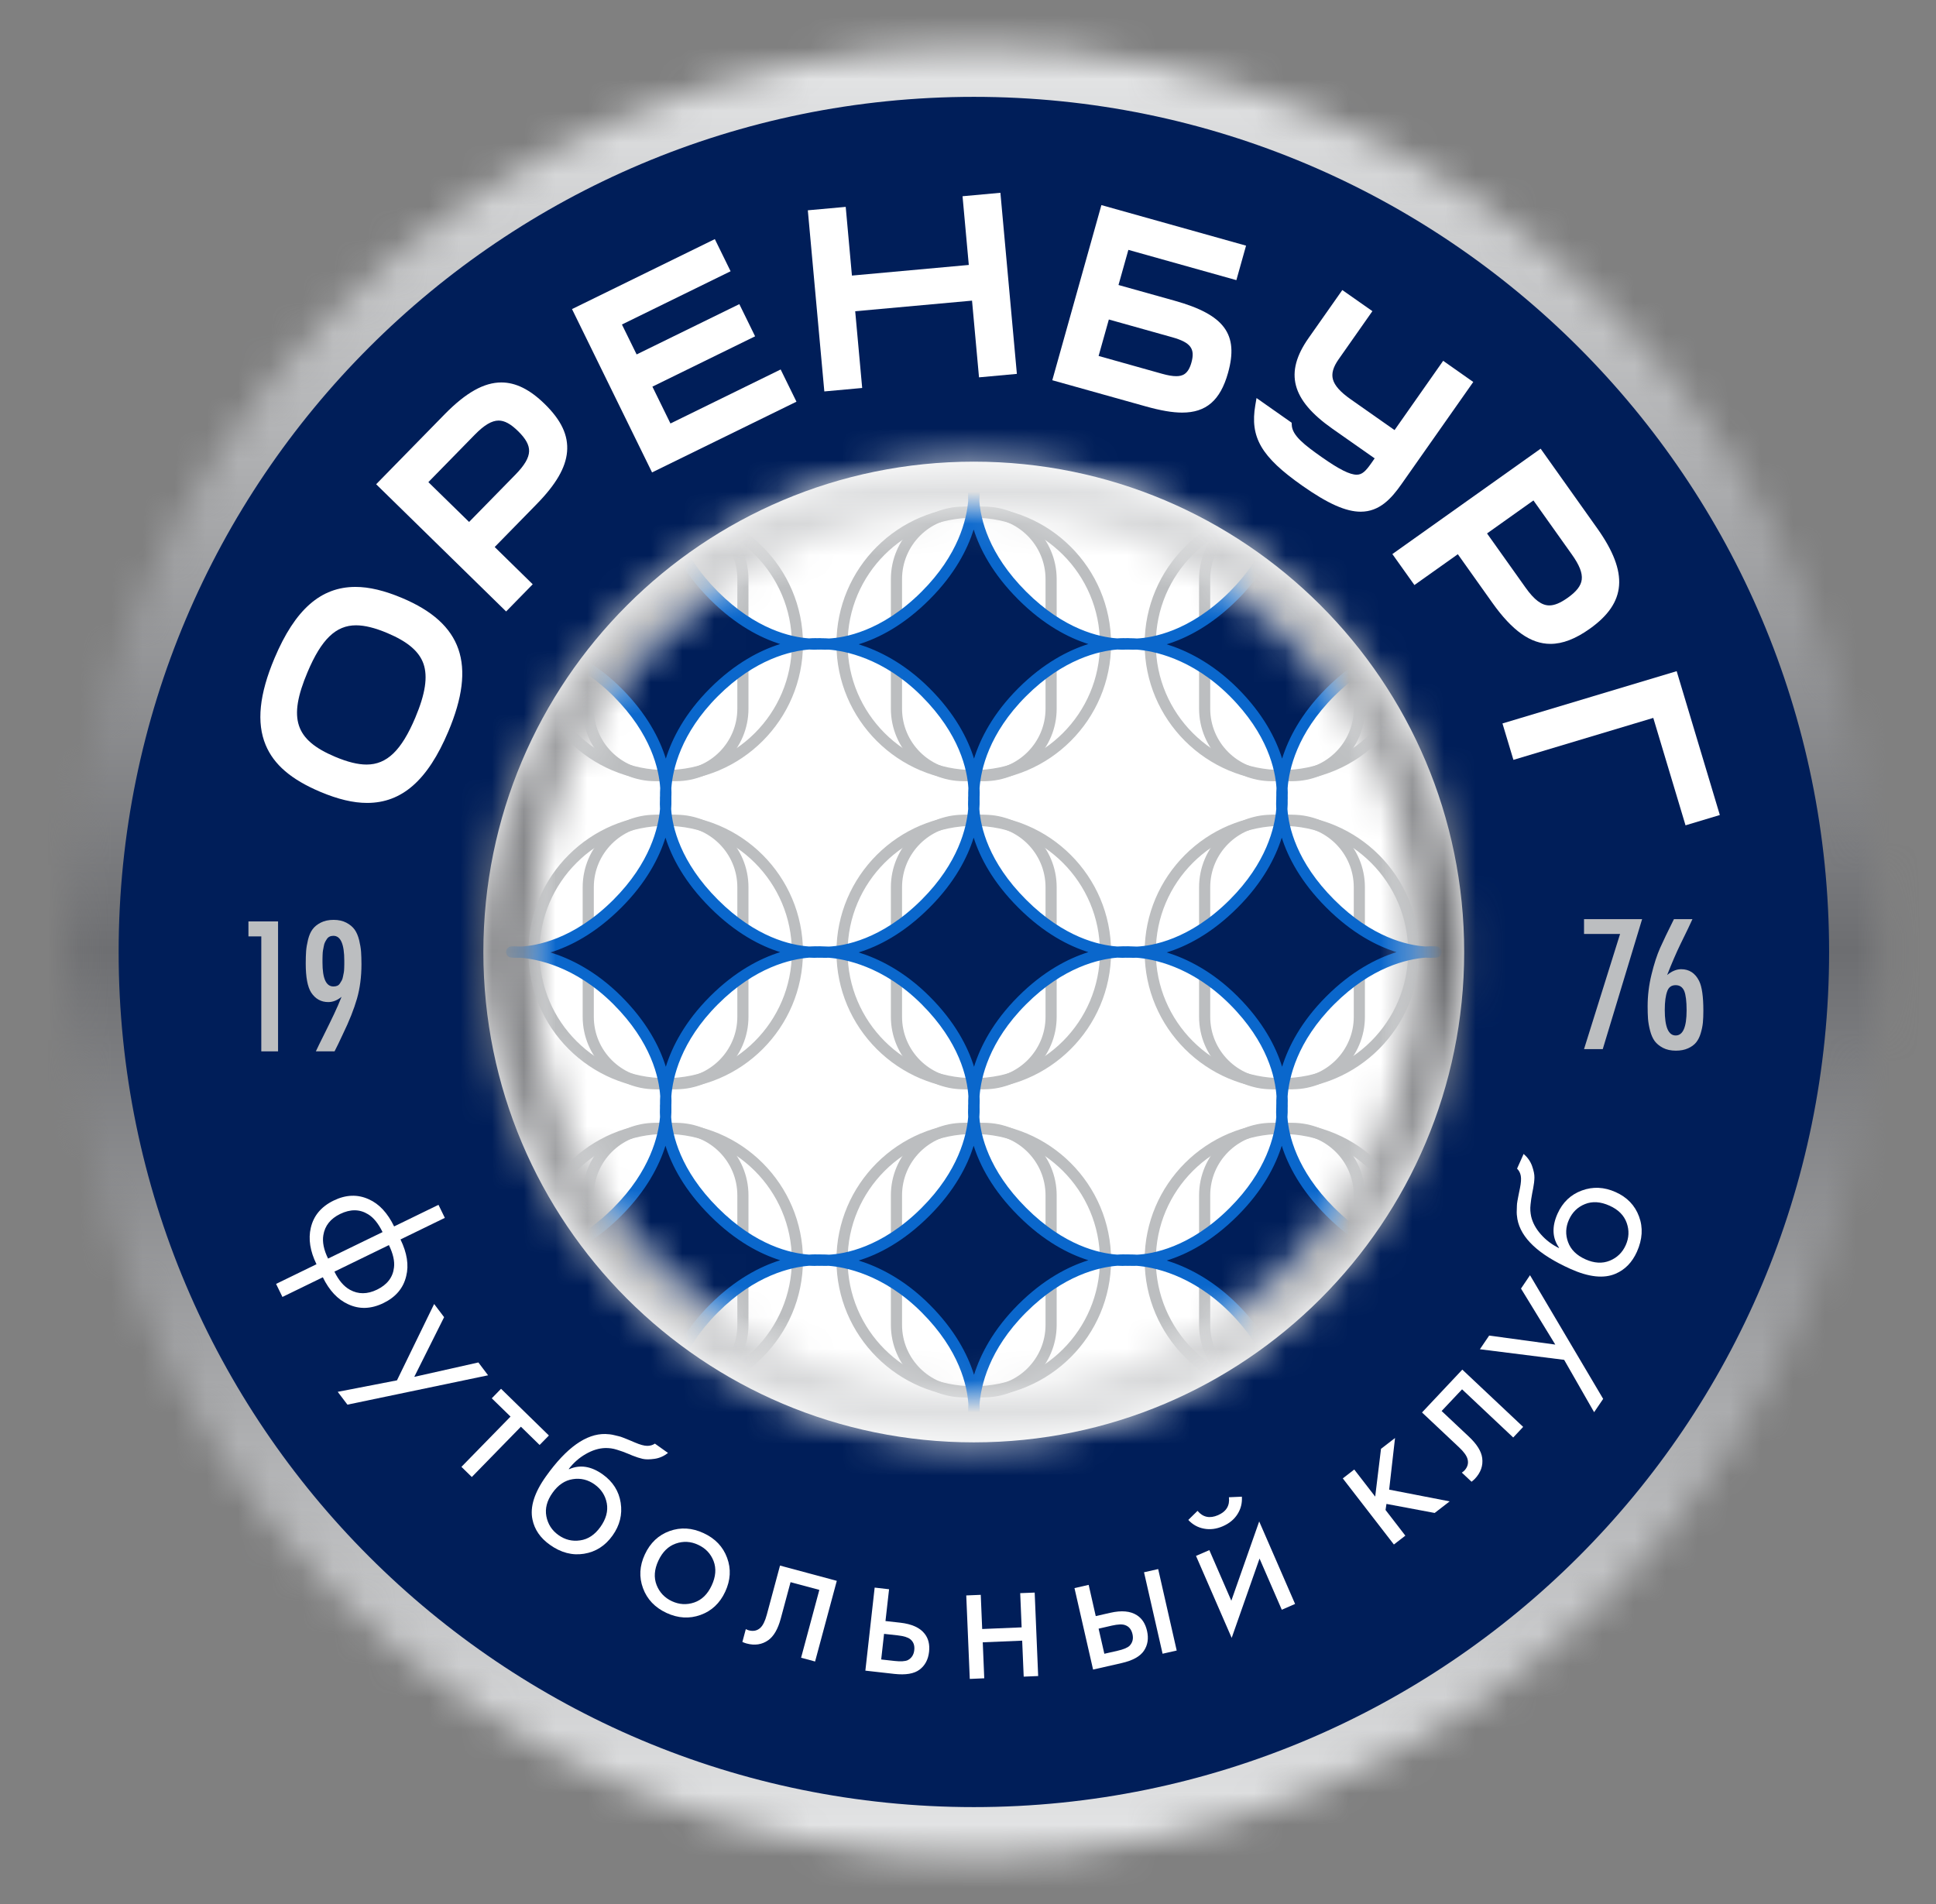 <svg width="61" height="60" viewBox="0 0 61 60" fill="none" xmlns="http://www.w3.org/2000/svg">
<rect x="0" y="0" width="61" height="60" fill="#808080" stroke="none"/>
<mask id="mask0_3715_212622" style="mask-type:luminance" maskUnits="userSpaceOnUse" x="2" y="1" width="58" height="58">
<path d="M10.525 9.842C5.144 15.231 2.184 22.382 2.184 30C2.184 37.61 5.144 44.769 10.525 50.15C15.915 55.54 23.074 58.5 30.684 58.5C38.293 58.5 45.452 55.54 50.834 50.15C56.223 44.769 59.184 37.61 59.184 30C59.184 22.382 56.223 15.231 50.834 9.842C45.452 4.46 38.293 1.5 30.684 1.5C23.074 1.5 15.915 4.46 10.525 9.842ZM12.729 47.954C7.935 43.16 5.289 36.781 5.289 30C5.289 23.219 7.935 16.84 12.729 12.046C17.524 7.251 23.902 4.605 30.684 4.605C37.465 4.605 43.844 7.251 48.638 12.046C53.432 16.84 56.071 23.219 56.071 30C56.071 36.781 53.432 43.16 48.638 47.954C43.844 52.748 37.465 55.387 30.684 55.387C23.902 55.387 17.524 52.748 12.729 47.954Z" fill="white"/>
</mask>
<g mask="url(#mask0_3715_212622)">
<path d="M-3.52 64.202L-3.52 -4.203L64.886 -4.203L64.886 64.202L-3.52 64.202Z" fill="url(#paint0_linear_3715_212622)"/>
</g>
<path d="M57.632 30C57.632 44.882 45.567 56.946 30.685 56.946C15.803 56.946 3.738 44.882 3.738 30C3.738 15.117 15.803 3.052 30.685 3.052C45.567 3.052 57.632 15.117 57.632 30Z" fill="#001E59"/>
<path d="M46.134 30C46.134 38.534 39.217 45.452 30.683 45.452C22.149 45.452 15.23 38.534 15.23 30C15.23 21.466 22.149 14.548 30.683 14.548C39.217 14.548 46.134 21.466 46.134 30Z" fill="white"/>
<path d="M12.254 39.236L10.537 40.072C10.672 40.349 10.836 40.541 11.027 40.645C11.29 40.79 11.574 40.788 11.879 40.64C12.202 40.483 12.38 40.249 12.414 39.941C12.439 39.741 12.385 39.506 12.254 39.236ZM10.337 39.661L12.054 38.826C11.922 38.556 11.77 38.368 11.597 38.264C11.333 38.101 11.041 38.098 10.717 38.255C10.412 38.404 10.236 38.626 10.188 38.923C10.152 39.137 10.201 39.384 10.337 39.661ZM8.699 40.459L9.972 39.839C9.77 39.425 9.71 39.042 9.793 38.691C9.881 38.31 10.12 38.024 10.512 37.833C10.9 37.644 11.269 37.631 11.622 37.793C11.946 37.937 12.211 38.222 12.418 38.648L13.816 37.967L14.016 38.378L12.619 39.058C12.826 39.484 12.886 39.869 12.799 40.212C12.71 40.59 12.472 40.873 12.084 41.062C11.692 41.253 11.32 41.265 10.966 41.098C10.638 40.948 10.373 40.664 10.172 40.25L8.899 40.87L8.699 40.459Z" fill="white"/>
<path d="M10.641 43.86L12.508 43.498L13.679 41.092L13.993 41.507L13.053 43.388L15.073 42.934L15.379 43.339L10.947 44.264L10.641 43.86Z" fill="white"/>
<path d="M17.002 45.535L16.413 44.959L14.866 46.544L14.539 46.224L16.086 44.64L15.495 44.064L15.787 43.764L17.295 45.236L17.002 45.535Z" fill="white"/>
<path d="M19.119 47.371C19.073 47.126 18.945 46.928 18.735 46.778C18.525 46.628 18.296 46.573 18.047 46.612C17.799 46.65 17.586 46.793 17.41 47.041C17.233 47.289 17.168 47.536 17.215 47.783C17.263 48.03 17.39 48.227 17.596 48.374C17.803 48.522 18.03 48.578 18.279 48.541C18.528 48.507 18.741 48.365 18.918 48.117C19.097 47.866 19.164 47.617 19.119 47.371ZM20.635 45.492L21.048 45.786C20.919 45.886 20.778 45.949 20.624 45.971C20.47 45.993 20.345 45.994 20.249 45.972C20.153 45.95 20.046 45.916 19.929 45.869C19.909 45.86 19.861 45.839 19.785 45.809C19.708 45.778 19.649 45.754 19.608 45.74C19.566 45.726 19.511 45.708 19.444 45.686C19.376 45.664 19.311 45.649 19.25 45.641C19.188 45.633 19.128 45.63 19.07 45.631C18.868 45.637 18.664 45.7 18.456 45.82C18.248 45.939 18.07 46.096 17.921 46.291L17.932 46.298C18.273 46.147 18.626 46.202 18.991 46.462C19.311 46.691 19.5 46.989 19.557 47.357C19.614 47.725 19.528 48.07 19.3 48.389C19.069 48.713 18.769 48.904 18.4 48.963C18.03 49.022 17.672 48.928 17.324 48.679C17.024 48.465 16.842 48.2 16.777 47.883C16.694 47.491 16.835 47.037 17.205 46.52C17.846 45.621 18.469 45.177 19.074 45.189C19.119 45.19 19.166 45.194 19.215 45.199C19.262 45.205 19.312 45.214 19.363 45.227C19.413 45.239 19.456 45.25 19.492 45.258C19.528 45.265 19.576 45.28 19.635 45.304C19.693 45.328 19.733 45.344 19.756 45.352C19.779 45.36 19.823 45.379 19.889 45.407C19.953 45.436 19.995 45.453 20.011 45.459C20.171 45.527 20.297 45.561 20.389 45.562C20.482 45.563 20.564 45.54 20.635 45.492Z" fill="white"/>
<path d="M22.484 49.193C22.394 48.96 22.232 48.789 21.998 48.681C21.765 48.571 21.529 48.559 21.292 48.642C21.055 48.725 20.872 48.906 20.744 49.181C20.615 49.457 20.597 49.713 20.688 49.947C20.78 50.181 20.942 50.351 21.171 50.458C21.401 50.565 21.635 50.579 21.874 50.498C22.111 50.417 22.295 50.239 22.423 49.963C22.554 49.683 22.573 49.427 22.484 49.193ZM22.072 50.891C21.721 51.017 21.365 50.996 21 50.827C20.636 50.657 20.389 50.398 20.26 50.048C20.131 49.699 20.15 49.344 20.318 48.984C20.487 48.619 20.747 48.374 21.097 48.247C21.448 48.121 21.805 48.143 22.17 48.313C22.535 48.482 22.781 48.741 22.91 49.091C23.039 49.44 23.019 49.797 22.849 50.161C22.681 50.522 22.422 50.765 22.072 50.891Z" fill="white"/>
<path d="M26.366 49.816L25.682 52.358L25.241 52.239L25.816 50.101L24.909 49.858L24.601 51.003C24.512 51.334 24.381 51.562 24.207 51.686C24.012 51.825 23.783 51.861 23.522 51.79C23.489 51.782 23.445 51.765 23.391 51.742L23.499 51.338C23.538 51.356 23.569 51.369 23.593 51.376C23.737 51.414 23.858 51.388 23.957 51.297C24.038 51.222 24.106 51.085 24.16 50.885L24.577 49.335L26.366 49.816Z" fill="white"/>
<path d="M27.765 52.294L28.187 52.341C28.376 52.362 28.514 52.354 28.599 52.317C28.721 52.254 28.79 52.149 28.807 52.001C28.824 51.85 28.781 51.735 28.68 51.655C28.609 51.597 28.477 51.556 28.284 51.534L27.855 51.487L27.765 52.294ZM27.266 52.646L27.559 50.029L28.013 50.081L27.9 51.083L28.367 51.135C28.728 51.176 28.984 51.291 29.133 51.482C29.252 51.632 29.299 51.822 29.273 52.054C29.246 52.297 29.146 52.484 28.974 52.614C28.802 52.744 28.538 52.788 28.18 52.749L27.266 52.646Z" fill="white"/>
<path d="M30.556 52.907L30.445 50.276L30.902 50.257L30.947 51.334L32.19 51.282L32.145 50.204L32.601 50.186L32.711 52.816L32.255 52.835L32.207 51.701L30.965 51.753L31.012 52.887L30.556 52.907Z" fill="white"/>
<path d="M36.631 52.113L36.046 49.546L36.492 49.445L37.076 52.012L36.631 52.113ZM34.796 52.114L35.21 52.02C35.396 51.978 35.523 51.926 35.591 51.862C35.686 51.762 35.716 51.641 35.683 51.496C35.649 51.348 35.572 51.253 35.449 51.211C35.364 51.178 35.226 51.184 35.036 51.226L34.615 51.323L34.796 52.114ZM34.441 52.612L33.855 50.045L34.302 49.943L34.525 50.927L34.983 50.823C35.338 50.742 35.617 50.767 35.821 50.899C35.982 51.001 36.089 51.165 36.141 51.392C36.196 51.632 36.163 51.841 36.043 52.019C35.923 52.199 35.688 52.328 35.338 52.408L34.441 52.612Z" fill="white"/>
<path d="M37.684 49.03L38.104 48.848L38.797 50.442L39.675 47.944L40.806 50.544L40.387 50.727L39.686 49.114L38.808 51.614L37.684 49.03ZM37.441 47.897L37.732 47.611C37.903 47.814 38.118 47.859 38.379 47.746C38.638 47.633 38.753 47.445 38.721 47.182L39.129 47.164C39.143 47.366 39.096 47.55 38.991 47.715C38.886 47.881 38.732 48.007 38.53 48.095C38.329 48.183 38.131 48.208 37.938 48.172C37.745 48.137 37.579 48.045 37.441 47.897Z" fill="white"/>
<path d="M42.309 46.588L42.67 46.308L43.33 47.162L43.513 45.656L43.955 45.315L43.77 46.942L45.676 47.312L45.204 47.677L43.685 47.392L43.656 47.583L44.28 48.392L43.919 48.671L42.309 46.588Z" fill="white"/>
<path d="M46.075 43.16L47.992 44.965L47.679 45.299L46.067 43.781L45.423 44.464L46.287 45.277C46.536 45.512 46.675 45.736 46.702 45.947C46.733 46.186 46.657 46.403 46.471 46.601C46.447 46.626 46.412 46.656 46.366 46.693L46.06 46.406C46.096 46.381 46.122 46.359 46.14 46.341C46.241 46.233 46.275 46.114 46.241 45.983C46.214 45.876 46.125 45.752 45.974 45.61L44.805 44.51L46.075 43.16Z" fill="white"/>
<path d="M50.228 44.502L49.284 42.852L46.629 42.518L46.921 42.087L49.004 42.371L47.924 40.606L48.208 40.185L50.513 44.082L50.228 44.502Z" fill="white"/>
<path d="M49.941 37.943C49.709 38.036 49.541 38.2 49.435 38.436C49.329 38.671 49.32 38.907 49.407 39.142C49.493 39.379 49.676 39.559 49.954 39.684C50.231 39.808 50.487 39.823 50.72 39.728C50.952 39.633 51.12 39.47 51.224 39.238C51.328 39.006 51.338 38.772 51.254 38.536C51.17 38.298 50.99 38.117 50.712 37.993C50.43 37.866 50.173 37.85 49.941 37.943ZM47.8 36.826L48.007 36.363C48.131 36.47 48.22 36.596 48.273 36.743C48.324 36.889 48.35 37.011 48.347 37.11C48.345 37.208 48.332 37.32 48.308 37.444C48.303 37.465 48.294 37.516 48.278 37.597C48.263 37.678 48.252 37.74 48.246 37.784C48.241 37.828 48.233 37.885 48.225 37.956C48.217 38.026 48.215 38.092 48.219 38.155C48.224 38.217 48.232 38.276 48.244 38.333C48.29 38.529 48.391 38.718 48.55 38.897C48.709 39.078 48.898 39.221 49.118 39.329L49.123 39.318C48.908 39.013 48.892 38.655 49.075 38.246C49.236 37.888 49.491 37.644 49.841 37.516C50.19 37.387 50.545 37.404 50.904 37.565C51.267 37.727 51.514 37.984 51.643 38.334C51.774 38.685 51.751 39.055 51.577 39.445C51.426 39.781 51.202 40.011 50.904 40.138C50.536 40.297 50.062 40.247 49.484 39.987C48.476 39.535 47.919 39.012 47.81 38.416C47.802 38.371 47.796 38.324 47.792 38.276C47.788 38.228 47.788 38.178 47.791 38.126C47.793 38.074 47.794 38.029 47.795 37.992C47.795 37.955 47.801 37.906 47.812 37.844C47.824 37.782 47.832 37.739 47.836 37.715C47.84 37.691 47.849 37.644 47.864 37.574C47.879 37.505 47.888 37.461 47.891 37.444C47.925 37.274 47.934 37.144 47.917 37.053C47.901 36.962 47.861 36.886 47.8 36.826Z" fill="white"/>
<path d="M13.086 22.613C12.649 23.65 12.189 24.093 11.549 24.093C11.273 24.093 10.949 24.012 10.559 23.848C9.292 23.314 9.073 22.64 9.69 21.18C10.126 20.146 10.583 19.705 11.218 19.705C11.492 19.705 11.815 19.785 12.204 19.949C12.846 20.219 13.208 20.529 13.344 20.92C13.483 21.326 13.402 21.864 13.086 22.613ZM12.671 18.845C12.113 18.61 11.633 18.495 11.2 18.495C10.106 18.495 9.296 19.209 8.65 20.74C8.169 21.879 8.078 22.774 8.37 23.475C8.628 24.096 9.176 24.565 10.093 24.953C10.651 25.188 11.133 25.302 11.566 25.302C12.665 25.302 13.478 24.587 14.126 23.051C15.016 20.942 14.567 19.645 12.671 18.845Z" fill="white"/>
<path d="M14.78 16.448L13.497 15.193L14.96 13.698C15.257 13.394 15.496 13.253 15.711 13.253C15.897 13.253 16.091 13.358 16.323 13.586C16.568 13.825 16.678 14.027 16.671 14.223C16.664 14.431 16.527 14.663 16.243 14.954L14.78 16.448ZM15.798 12.052C15.252 12.052 14.686 12.368 14.018 13.047L11.852 15.26L15.947 19.269L16.785 18.412L15.587 17.238L16.904 15.892C17.517 15.267 17.823 14.741 17.867 14.238C17.912 13.724 17.688 13.244 17.161 12.729C16.696 12.274 16.25 12.052 15.798 12.052Z" fill="white"/>
<path d="M21.125 13.345L20.556 12.184L23.792 10.598L23.295 9.584L20.059 11.169L19.596 10.226L23.02 8.548L22.523 7.535L18.023 9.74L20.545 14.887L25.095 12.658L24.597 11.643L21.125 13.345Z" fill="white"/>
<path d="M30.328 6.184L30.525 8.349L26.843 8.684L26.647 6.519L25.453 6.627L25.973 12.335L27.166 12.226L26.946 9.808L30.627 9.474L30.847 11.891L32.04 11.782L31.521 6.075L30.328 6.184Z" fill="white"/>
<path d="M34.615 11.217L34.938 10.068L36.932 10.627C37.515 10.791 37.663 10.985 37.539 11.428C37.434 11.803 37.247 11.854 37.059 11.854C36.942 11.854 36.798 11.83 36.61 11.777L34.615 11.217ZM33.156 11.982L36.085 12.802C36.571 12.939 36.942 13.002 37.248 13.002C38.005 13.002 38.45 12.616 38.693 11.751C39.035 10.532 38.581 9.917 37.017 9.478L35.242 8.981L35.553 7.874L38.956 8.828L39.261 7.741L34.703 6.463L33.156 11.982Z" fill="white"/>
<path d="M46.42 12.037L45.472 11.37L43.94 13.553L42.553 12.579C42.234 12.355 42.053 12.152 41.999 11.958C41.947 11.772 42.004 11.569 42.179 11.32L43.242 9.805L42.294 9.14L41.23 10.654C40.464 11.746 40.688 12.601 41.983 13.511L43.313 14.444L43.207 14.596C43.034 14.842 42.921 14.959 42.747 14.959C42.531 14.959 42.195 14.791 41.658 14.414C41.106 14.026 40.714 13.726 40.701 13.391L40.698 13.321L39.591 12.543L39.553 12.766C39.379 13.78 39.739 14.397 41.032 15.305C41.84 15.873 42.408 16.125 42.873 16.125C43.467 16.125 43.84 15.71 44.155 15.261L46.42 12.037Z" fill="white"/>
<path d="M48.316 15.77L49.528 17.475C49.764 17.806 49.863 18.057 49.838 18.264C49.815 18.457 49.675 18.639 49.398 18.836C49.166 19.001 48.981 19.078 48.816 19.078C48.574 19.078 48.342 18.904 48.066 18.515L46.854 16.81L48.316 15.77ZM48.852 20.29C49.236 20.29 49.641 20.134 50.092 19.813C51.244 18.994 51.317 18.052 50.336 16.663L48.543 14.139L43.871 17.46L44.566 18.436L45.934 17.465L47.024 18.999C47.65 19.879 48.231 20.29 48.852 20.29Z" fill="white"/>
<path d="M52.829 21.15L47.34 22.798L47.685 23.945L52.092 22.623L53.108 26.008L54.189 25.683L52.829 21.15Z" fill="white"/>
<mask id="mask1_3715_212622" style="mask-type:luminance" maskUnits="userSpaceOnUse" x="15" y="14" width="32" height="32">
<path d="M15.23 30C15.23 38.535 22.148 45.453 30.683 45.453C39.218 45.453 46.136 38.535 46.136 30C46.136 21.465 39.218 14.547 30.683 14.547C22.148 14.547 15.23 21.465 15.23 30ZM20.781 39.902C18.142 37.256 16.686 33.74 16.686 30C16.686 26.259 18.142 22.744 20.781 20.098C23.427 17.459 26.943 16.003 30.683 16.003C34.423 16.003 37.939 17.459 40.585 20.098C43.224 22.744 44.68 26.259 44.68 30C44.68 33.74 43.224 37.256 40.585 39.902C37.939 42.541 34.423 43.997 30.683 43.997C26.943 43.997 23.427 42.541 20.781 39.902Z" fill="white"/>
</mask>
<g mask="url(#mask1_3715_212622)">
<path d="M-3.52 64.202L-3.52 -4.203L64.886 -4.203L64.886 64.202L-3.52 64.202Z" fill="url(#paint1_linear_3715_212622)"/>
</g>
<path d="M8.761 33.131H8.233V29.508H7.828V29.036H8.761V33.131Z" fill="#BCBEC0"/>
<path d="M10.848 30.276C10.848 29.752 10.734 29.49 10.505 29.49C10.459 29.49 10.419 29.498 10.385 29.515C10.35 29.531 10.322 29.557 10.299 29.592C10.276 29.626 10.257 29.659 10.241 29.69C10.224 29.721 10.211 29.765 10.201 29.822C10.191 29.88 10.182 29.923 10.176 29.954C10.17 29.985 10.166 30.034 10.164 30.101C10.162 30.169 10.161 30.21 10.161 30.224V30.331C10.161 30.835 10.275 31.086 10.505 31.086C10.55 31.086 10.589 31.08 10.624 31.065C10.659 31.05 10.688 31.027 10.71 30.991C10.733 30.956 10.752 30.925 10.768 30.896C10.785 30.868 10.798 30.825 10.808 30.77C10.819 30.715 10.827 30.673 10.833 30.645C10.839 30.616 10.843 30.569 10.845 30.503C10.848 30.438 10.848 30.398 10.848 30.384V30.276ZM10.541 33.131H9.952C10.009 33.008 10.096 32.83 10.213 32.597C10.329 32.364 10.433 32.152 10.523 31.961C10.613 31.771 10.693 31.588 10.762 31.412C10.627 31.523 10.488 31.578 10.345 31.578C10.115 31.578 9.936 31.477 9.804 31.277C9.69 31.097 9.633 30.792 9.633 30.362C9.633 30.211 9.637 30.081 9.645 29.972C9.653 29.864 9.674 29.743 9.706 29.61C9.739 29.477 9.786 29.368 9.848 29.285C9.909 29.201 9.996 29.13 10.109 29.073C10.221 29.016 10.355 28.987 10.511 28.987C10.667 28.987 10.8 29.017 10.913 29.076C11.025 29.135 11.112 29.208 11.174 29.294C11.235 29.38 11.282 29.49 11.316 29.625C11.348 29.76 11.369 29.883 11.377 29.994C11.384 30.104 11.389 30.235 11.389 30.387C11.389 30.78 11.342 31.141 11.248 31.47C11.153 31.799 11.006 32.172 10.805 32.585C10.691 32.83 10.603 33.013 10.541 33.131Z" fill="#BCBEC0"/>
<path d="M51.74 28.965L50.5 33.06H49.91L51.046 29.431H49.91V28.965H51.74Z" fill="#BCBEC0"/>
<path d="M53.142 31.837C53.142 31.556 53.117 31.353 53.068 31.23C53.015 31.107 52.925 31.045 52.798 31.045C52.667 31.045 52.579 31.107 52.534 31.23C52.481 31.369 52.454 31.568 52.454 31.826C52.454 32.362 52.569 32.63 52.798 32.63C53.028 32.63 53.142 32.365 53.142 31.837ZM52.743 28.964H53.326C53.273 29.087 53.146 29.351 52.946 29.757C52.819 30.018 52.68 30.341 52.528 30.726C52.675 30.604 52.823 30.542 52.97 30.542C53.224 30.542 53.412 30.665 53.535 30.91C53.626 31.091 53.67 31.404 53.67 31.85C53.67 31.993 53.665 32.118 53.655 32.224C53.645 32.331 53.622 32.442 53.587 32.559C53.553 32.676 53.504 32.772 53.443 32.848C53.382 32.924 53.297 32.986 53.188 33.035C53.08 33.084 52.952 33.109 52.804 33.109C52.645 33.109 52.509 33.079 52.396 33.02C52.283 32.96 52.197 32.888 52.135 32.805C52.074 32.721 52.026 32.612 51.991 32.476C51.956 32.341 51.935 32.218 51.926 32.105C51.918 31.992 51.914 31.86 51.914 31.709C51.914 31.373 51.955 31.038 52.037 30.705C52.118 30.371 52.209 30.094 52.307 29.873C52.405 29.652 52.551 29.349 52.743 28.964Z" fill="#BCBEC0"/>
<mask id="mask2_3715_212622" style="mask-type:luminance" maskUnits="userSpaceOnUse" x="16" y="16" width="29" height="28">
<path d="M16.688 30C16.688 37.73 22.954 43.997 30.684 43.997C38.414 43.997 44.681 37.73 44.681 30C44.681 22.27 38.414 16.003 30.684 16.003C22.954 16.003 16.688 22.27 16.688 30Z" fill="white"/>
</mask>
<g mask="url(#mask2_3715_212622)">
<path d="M20.975 16.315C18.783 16.315 16.999 18.098 16.999 20.29C16.999 22.483 18.783 24.266 20.975 24.266C23.166 24.266 24.95 22.483 24.95 20.29C24.95 18.098 23.166 16.315 20.975 16.315ZM20.975 24.617C18.589 24.617 16.648 22.675 16.648 20.29C16.648 17.905 18.589 15.964 20.975 15.964C23.36 15.964 25.3 17.905 25.3 20.29C25.3 22.675 23.36 24.617 20.975 24.617Z" fill="#BCBEC0"/>
<path d="M20.643 16.315C19.577 16.315 18.71 17.182 18.71 18.249V22.333C18.71 23.399 19.577 24.266 20.643 24.266H21.299C22.365 24.266 23.232 23.399 23.232 22.333V18.249C23.232 17.182 22.365 16.315 21.299 16.315H20.643ZM21.299 24.617H20.643C19.384 24.617 18.359 23.592 18.359 22.333V18.249C18.359 16.989 19.384 15.964 20.643 15.964H21.299C22.558 15.964 23.583 16.989 23.583 18.249V22.333C23.583 23.592 22.558 24.617 21.299 24.617Z" fill="#BCBEC0"/>
<path d="M30.681 16.315C28.49 16.315 26.707 18.098 26.707 20.29C26.707 22.483 28.49 24.266 30.681 24.266C32.873 24.266 34.657 22.483 34.657 20.29C34.657 18.098 32.873 16.315 30.681 16.315ZM30.681 24.617C28.296 24.617 26.355 22.675 26.355 20.29C26.355 17.905 28.296 15.964 30.681 15.964C33.067 15.964 35.008 17.905 35.008 20.29C35.008 22.675 33.067 24.617 30.681 24.617Z" fill="#BCBEC0"/>
<path d="M30.355 16.315C29.289 16.315 28.422 17.182 28.422 18.249V22.333C28.422 23.399 29.289 24.266 30.355 24.266H31.009C32.076 24.266 32.943 23.399 32.943 22.333V18.249C32.943 17.182 32.076 16.315 31.009 16.315H30.355ZM31.009 24.617H30.355C29.095 24.617 28.07 23.592 28.07 22.333V18.249C28.07 16.989 29.095 15.964 30.355 15.964H31.009C32.269 15.964 33.294 16.989 33.294 18.249V22.333C33.294 23.592 32.269 24.617 31.009 24.617Z" fill="#BCBEC0"/>
<path d="M20.975 26.025C18.783 26.025 16.999 27.808 16.999 30C16.999 32.191 18.783 33.975 20.975 33.975C23.166 33.975 24.95 32.191 24.95 30C24.95 27.808 23.166 26.025 20.975 26.025ZM20.975 34.326C18.589 34.326 16.648 32.385 16.648 30C16.648 27.614 18.589 25.674 20.975 25.674C23.36 25.674 25.3 27.614 25.3 30C25.3 32.385 23.36 34.326 20.975 34.326Z" fill="#BCBEC0"/>
<path d="M20.643 26.025C19.577 26.025 18.71 26.892 18.71 27.958V32.042C18.71 33.108 19.577 33.975 20.643 33.975H21.299C22.365 33.975 23.232 33.108 23.232 32.042V27.958C23.232 26.892 22.365 26.025 21.299 26.025H20.643ZM21.299 34.326H20.643C19.384 34.326 18.359 33.301 18.359 32.042V27.958C18.359 26.698 19.384 25.674 20.643 25.674H21.299C22.558 25.674 23.583 26.698 23.583 27.958V32.042C23.583 33.301 22.558 34.326 21.299 34.326Z" fill="#BCBEC0"/>
<path d="M30.681 26.025C28.49 26.025 26.707 27.808 26.707 30C26.707 32.191 28.49 33.975 30.681 33.975C32.873 33.975 34.657 32.191 34.657 30C34.657 27.808 32.873 26.025 30.681 26.025ZM30.681 34.326C28.296 34.326 26.355 32.385 26.355 30C26.355 27.614 28.296 25.674 30.681 25.674C33.067 25.674 35.008 27.614 35.008 30C35.008 32.385 33.067 34.326 30.681 34.326Z" fill="#BCBEC0"/>
<path d="M30.355 26.025C29.289 26.025 28.422 26.892 28.422 27.958V32.042C28.422 33.108 29.289 33.975 30.355 33.975H31.009C32.076 33.975 32.943 33.108 32.943 32.042V27.958C32.943 26.892 32.076 26.025 31.009 26.025H30.355ZM31.009 34.326H30.355C29.095 34.326 28.07 33.301 28.07 32.042V27.958C28.07 26.698 29.095 25.674 30.355 25.674H31.009C32.269 25.674 33.294 26.698 33.294 27.958V32.042C33.294 33.301 32.269 34.326 31.009 34.326Z" fill="#BCBEC0"/>
<path d="M20.975 35.734C18.783 35.734 16.999 37.517 16.999 39.709C16.999 41.901 18.783 43.684 20.975 43.684C23.166 43.684 24.95 41.901 24.95 39.709C24.95 37.517 23.166 35.734 20.975 35.734ZM20.975 44.035C18.589 44.035 16.648 42.094 16.648 39.709C16.648 37.324 18.589 35.383 20.975 35.383C23.36 35.383 25.3 37.324 25.3 39.709C25.3 42.094 23.36 44.035 20.975 44.035Z" fill="#BCBEC0"/>
<path d="M20.643 35.734C19.577 35.734 18.71 36.601 18.71 37.667V41.751C18.71 42.817 19.577 43.684 20.643 43.684H21.299C22.365 43.684 23.232 42.817 23.232 41.751V37.667C23.232 36.601 22.365 35.734 21.299 35.734H20.643ZM21.299 44.035H20.643C19.384 44.035 18.359 43.01 18.359 41.751V37.667C18.359 36.407 19.384 35.383 20.643 35.383H21.299C22.558 35.383 23.583 36.407 23.583 37.667V41.751C23.583 43.01 22.558 44.035 21.299 44.035Z" fill="#BCBEC0"/>
<path d="M30.681 35.734C28.49 35.734 26.707 37.517 26.707 39.709C26.707 41.901 28.49 43.684 30.681 43.684C32.873 43.684 34.657 41.901 34.657 39.709C34.657 37.517 32.873 35.734 30.681 35.734ZM30.681 44.035C28.296 44.035 26.355 42.094 26.355 39.709C26.355 37.324 28.296 35.383 30.681 35.383C33.067 35.383 35.008 37.324 35.008 39.709C35.008 42.094 33.067 44.035 30.681 44.035Z" fill="#BCBEC0"/>
<path d="M30.355 35.734C29.289 35.734 28.422 36.601 28.422 37.667V41.751C28.422 42.817 29.289 43.684 30.355 43.684H31.009C32.076 43.684 32.943 42.817 32.943 41.751V37.667C32.943 36.601 32.076 35.734 31.009 35.734H30.355ZM31.009 44.035H30.355C29.095 44.035 28.07 43.01 28.07 41.751V37.667C28.07 36.407 29.095 35.383 30.355 35.383H31.009C32.269 35.383 33.294 36.407 33.294 37.667V41.751C33.294 43.01 32.269 44.035 31.009 44.035Z" fill="#BCBEC0"/>
<path d="M40.392 16.315C38.201 16.315 36.418 18.098 36.418 20.29C36.418 22.483 38.201 24.266 40.392 24.266C42.584 24.266 44.368 22.483 44.368 20.29C44.368 18.098 42.584 16.315 40.392 16.315ZM40.392 24.617C38.007 24.617 36.066 22.675 36.066 20.29C36.066 17.905 38.007 15.964 40.392 15.964C42.778 15.964 44.718 17.905 44.718 20.29C44.718 22.675 42.778 24.617 40.392 24.617Z" fill="#BCBEC0"/>
<path d="M40.066 16.315C38.999 16.315 38.132 17.182 38.132 18.249V22.333C38.132 23.399 38.999 24.266 40.066 24.266H40.721C41.787 24.266 42.655 23.399 42.655 22.333V18.249C42.655 17.182 41.787 16.315 40.721 16.315H40.066ZM40.721 24.617H40.066C38.806 24.617 37.781 23.592 37.781 22.333V18.249C37.781 16.989 38.806 15.964 40.066 15.964H40.721C41.981 15.964 43.006 16.989 43.006 18.249V22.333C43.006 23.592 41.981 24.617 40.721 24.617Z" fill="#BCBEC0"/>
<path d="M40.392 26.025C38.201 26.025 36.418 27.808 36.418 30C36.418 32.191 38.201 33.975 40.392 33.975C42.584 33.975 44.368 32.191 44.368 30C44.368 27.808 42.584 26.025 40.392 26.025ZM40.392 34.326C38.007 34.326 36.066 32.385 36.066 30C36.066 27.614 38.007 25.674 40.392 25.674C42.778 25.674 44.718 27.614 44.718 30C44.718 32.385 42.778 34.326 40.392 34.326Z" fill="#BCBEC0"/>
<path d="M40.392 35.734C38.201 35.734 36.418 37.517 36.418 39.709C36.418 41.901 38.201 43.684 40.392 43.684C42.584 43.684 44.368 41.901 44.368 39.709C44.368 37.517 42.584 35.734 40.392 35.734ZM40.392 44.035C38.007 44.035 36.066 42.094 36.066 39.709C36.066 37.324 38.007 35.383 40.392 35.383C42.778 35.383 44.718 37.324 44.718 39.709C44.718 42.094 42.778 44.035 40.392 44.035Z" fill="#BCBEC0"/>
<path d="M40.066 35.734C38.999 35.734 38.132 36.601 38.132 37.667V41.751C38.132 42.817 38.999 43.684 40.066 43.684H40.721C41.787 43.684 42.655 42.817 42.655 41.751V37.667C42.655 36.601 41.787 35.734 40.721 35.734H40.066ZM40.721 44.035H40.066C38.806 44.035 37.781 43.01 37.781 41.751V37.667C37.781 36.407 38.806 35.383 40.066 35.383H40.721C41.981 35.383 43.006 36.407 43.006 37.667V41.751C43.006 43.01 41.981 44.035 40.721 44.035Z" fill="#BCBEC0"/>
<path d="M40.066 26.025C38.999 26.025 38.132 26.892 38.132 27.958V32.042C38.132 33.108 38.999 33.975 40.066 33.975H40.721C41.787 33.975 42.655 33.108 42.655 32.042V27.958C42.655 26.892 41.787 26.025 40.721 26.025H40.066ZM40.721 34.326H40.066C38.806 34.326 37.781 33.301 37.781 32.042V27.958C37.781 26.698 38.806 25.674 40.066 25.674H40.721C41.981 25.674 43.006 26.698 43.006 27.958V32.042C43.006 33.301 41.981 34.326 40.721 34.326Z" fill="#BCBEC0"/>
<path d="M22.494 18.768C24.225 20.5 25.826 20.29 25.826 20.29C25.826 20.29 24.193 20.113 22.494 21.812C20.808 23.499 20.972 25.145 20.972 25.145C20.972 25.145 21.169 23.53 19.449 21.812C17.799 20.162 16.117 20.29 16.117 20.29C16.117 20.29 17.718 20.5 19.449 18.768C21.145 17.072 20.972 15.435 20.972 15.435C20.972 15.435 20.75 17.024 22.494 18.768Z" fill="#001E59"/>
<path d="M32.205 18.768C33.936 20.5 35.537 20.29 35.537 20.29C35.537 20.29 33.904 20.113 32.205 21.812C30.518 23.499 30.683 25.145 30.683 25.145C30.683 25.145 30.879 23.53 29.16 21.812C27.509 20.162 25.828 20.29 25.828 20.29C25.828 20.29 27.429 20.5 29.16 18.768C30.856 17.072 30.683 15.435 30.683 15.435C30.683 15.435 30.461 17.024 32.205 18.768Z" fill="#001E59"/>
<path d="M22.494 28.477C24.225 30.209 25.826 30 25.826 30C25.826 30 24.193 29.823 22.494 31.522C20.808 33.208 20.972 34.855 20.972 34.855C20.972 34.855 21.169 33.24 19.449 31.522C17.799 29.872 16.117 30 16.117 30C16.117 30 17.718 30.209 19.449 28.477C21.145 26.782 20.972 25.145 20.972 25.145C20.972 25.145 20.75 26.734 22.494 28.477Z" fill="#001E59"/>
<path d="M32.205 28.477C33.936 30.209 35.537 30 35.537 30C35.537 30 33.904 29.823 32.205 31.522C30.518 33.208 30.683 34.855 30.683 34.855C30.683 34.855 30.879 33.24 29.16 31.522C27.509 29.872 25.828 30 25.828 30C25.828 30 27.429 30.209 29.16 28.477C30.856 26.782 30.683 25.145 30.683 25.145C30.683 25.145 30.461 26.734 32.205 28.477Z" fill="#001E59"/>
<path d="M22.494 38.187C24.225 39.918 25.826 39.709 25.826 39.709C25.826 39.709 24.193 39.532 22.494 41.231C20.808 42.917 20.972 44.563 20.972 44.563C20.972 44.563 21.169 42.95 19.449 41.231C17.799 39.581 16.117 39.709 16.117 39.709C16.117 39.709 17.718 39.918 19.449 38.187C21.145 36.492 20.972 34.855 20.972 34.855C20.972 34.855 20.75 36.442 22.494 38.187Z" fill="#001E59"/>
<path d="M32.205 38.187C33.936 39.918 35.537 39.709 35.537 39.709C35.537 39.709 33.904 39.532 32.205 41.231C30.518 42.917 30.683 44.563 30.683 44.563C30.683 44.563 30.879 42.95 29.16 41.231C27.509 39.581 25.828 39.709 25.828 39.709C25.828 39.709 27.429 39.918 29.16 38.187C30.856 36.492 30.683 34.855 30.683 34.855C30.683 34.855 30.461 36.442 32.205 38.187Z" fill="#001E59"/>
<path d="M41.912 18.768C43.644 20.5 45.244 20.29 45.244 20.29C45.244 20.29 43.611 20.113 41.912 21.812C40.226 23.499 40.389 25.145 40.389 25.145C40.389 25.145 40.586 23.53 38.867 21.812C37.217 20.162 35.535 20.29 35.535 20.29C35.535 20.29 37.136 20.5 38.867 18.768C40.563 17.072 40.389 15.435 40.389 15.435C40.389 15.435 40.168 17.024 41.912 18.768Z" fill="#001E59"/>
<path d="M41.912 38.187C43.644 39.918 45.244 39.709 45.244 39.709C45.244 39.709 43.611 39.532 41.912 41.231C40.226 42.917 40.389 44.563 40.389 44.563C40.389 44.563 40.586 42.95 38.867 41.231C37.217 39.581 35.535 39.709 35.535 39.709C35.535 39.709 37.136 39.918 38.867 38.187C40.563 36.492 40.389 34.855 40.389 34.855C40.389 34.855 40.168 36.442 41.912 38.187Z" fill="#001E59"/>
<path d="M41.912 28.477C43.644 30.209 45.244 30 45.244 30C45.244 30 43.611 29.823 41.912 31.522C40.226 33.208 40.389 34.855 40.389 34.855C40.389 34.855 40.586 33.24 38.867 31.522C37.217 29.872 35.535 30 35.535 30C35.535 30 37.136 30.209 38.867 28.477C40.563 26.782 40.389 25.145 40.389 25.145C40.389 25.145 40.168 26.734 41.912 28.477Z" fill="#001E59"/>
<path d="M27.054 30.013C27.682 30.208 28.492 30.603 29.287 31.398C30.095 32.205 30.495 32.989 30.69 33.616C30.887 32.984 31.286 32.196 32.084 31.398C32.882 30.6 33.667 30.201 34.292 30.004C33.672 29.809 32.891 29.409 32.084 28.601C31.275 27.792 30.874 27.013 30.679 26.396C30.482 27.022 30.083 27.806 29.287 28.601C28.47 29.419 27.682 29.82 27.054 30.013ZM30.686 35.03H30.684C30.595 35.029 30.52 34.961 30.511 34.872C30.511 34.867 30.499 34.747 30.512 34.545C30.477 33.972 30.237 32.844 29.039 31.646C27.829 30.437 26.596 30.218 26.112 30.181C25.925 30.189 25.818 30.175 25.808 30.174C25.72 30.162 25.654 30.085 25.656 29.996C25.659 29.906 25.728 29.832 25.818 29.825C25.818 29.825 25.853 29.822 25.918 29.822C25.98 29.822 26.047 29.825 26.117 29.829C26.582 29.807 27.777 29.616 29.039 28.353C30.204 27.189 30.459 26.065 30.506 25.491C30.493 25.267 30.51 25.136 30.512 25.121C30.524 25.033 30.603 24.967 30.689 24.97C30.777 24.971 30.851 25.039 30.86 25.127C30.861 25.132 30.875 25.267 30.858 25.494C30.896 26.055 31.138 27.16 32.332 28.353C33.523 29.544 34.637 29.788 35.203 29.826C35.271 29.822 35.339 29.819 35.402 29.819C35.498 29.819 35.553 29.825 35.559 29.825C35.647 29.835 35.715 29.909 35.716 29.998C35.717 30.087 35.651 30.162 35.563 30.174C35.556 30.175 35.488 30.183 35.369 30.183C35.322 30.183 35.267 30.182 35.204 30.178C34.63 30.223 33.504 30.474 32.332 31.646C31.154 32.824 30.906 33.965 30.864 34.547C30.875 34.746 30.862 34.863 30.86 34.875C30.849 34.964 30.774 35.03 30.686 35.03Z" fill="#0A67CC"/>
<path d="M27.055 39.722C27.683 39.918 28.492 40.312 29.287 41.107C30.095 41.914 30.495 42.699 30.69 43.325C30.887 42.693 31.286 41.905 32.084 41.107C32.882 40.309 33.667 39.91 34.293 39.713C33.672 39.518 32.891 39.118 32.084 38.31C31.275 37.502 30.874 36.722 30.679 36.106C30.482 36.73 30.083 37.515 29.287 38.31C28.471 39.127 27.683 39.529 27.055 39.722ZM30.686 44.739H30.684C30.595 44.737 30.52 44.67 30.511 44.58C30.511 44.575 30.499 44.456 30.512 44.254C30.477 43.681 30.237 42.553 29.039 41.355C27.83 40.145 26.597 39.927 26.112 39.889C25.925 39.897 25.818 39.884 25.808 39.882C25.72 39.871 25.654 39.794 25.656 39.704C25.659 39.615 25.729 39.541 25.818 39.534C25.818 39.534 25.853 39.531 25.918 39.531C25.98 39.531 26.047 39.533 26.117 39.538C26.583 39.516 27.777 39.325 29.039 38.062C30.204 36.898 30.459 35.774 30.506 35.2C30.493 34.976 30.51 34.844 30.512 34.83C30.524 34.742 30.603 34.679 30.689 34.679C30.778 34.68 30.851 34.747 30.86 34.836C30.861 34.841 30.875 34.977 30.858 35.203C30.896 35.763 31.139 36.869 32.332 38.062C33.523 39.254 34.638 39.498 35.203 39.536C35.273 39.53 35.34 39.528 35.403 39.528C35.498 39.528 35.553 39.534 35.559 39.534C35.647 39.544 35.714 39.617 35.716 39.707C35.717 39.795 35.651 39.871 35.563 39.882C35.556 39.883 35.487 39.892 35.369 39.892C35.322 39.892 35.267 39.891 35.205 39.887C34.63 39.932 33.504 40.183 32.332 41.355C31.154 42.532 30.906 43.674 30.864 44.256C30.875 44.455 30.862 44.571 30.86 44.584C30.849 44.672 30.774 44.739 30.686 44.739Z" fill="#0A67CC"/>
<path d="M17.344 20.303C17.972 20.499 18.782 20.894 19.577 21.688C20.384 22.495 20.784 23.281 20.979 23.906C21.176 23.275 21.575 22.486 22.373 21.688C23.171 20.891 23.956 20.492 24.582 20.295C23.961 20.099 23.18 19.699 22.373 18.892C21.564 18.083 21.163 17.304 20.968 16.687C20.771 17.312 20.372 18.096 19.577 18.892C18.76 19.709 17.972 20.11 17.344 20.303ZM20.975 25.32H20.973C20.884 25.32 20.809 25.251 20.8 25.163C20.8 25.157 20.788 25.038 20.802 24.836C20.767 24.263 20.526 23.135 19.328 21.936C18.119 20.727 16.886 20.508 16.401 20.471C16.214 20.478 16.107 20.465 16.098 20.464C16.008 20.453 15.943 20.376 15.945 20.286C15.948 20.196 16.018 20.122 16.107 20.115C16.107 20.115 16.142 20.112 16.207 20.112C16.269 20.112 16.336 20.115 16.407 20.12C16.872 20.098 18.066 19.907 19.328 18.644C20.492 17.48 20.748 16.355 20.796 15.782C20.783 15.557 20.799 15.426 20.801 15.411C20.814 15.323 20.889 15.262 20.978 15.261C21.067 15.262 21.14 15.329 21.15 15.417C21.15 15.423 21.164 15.558 21.147 15.784C21.185 16.345 21.428 17.451 22.621 18.644C23.812 19.835 24.926 20.079 25.491 20.117C25.561 20.112 25.629 20.109 25.693 20.109C25.788 20.109 25.842 20.115 25.848 20.116C25.936 20.125 26.004 20.199 26.005 20.288C26.006 20.377 25.94 20.453 25.852 20.464C25.845 20.464 25.777 20.474 25.657 20.474C25.611 20.474 25.556 20.472 25.494 20.468C24.919 20.513 23.792 20.765 22.621 21.936C21.443 23.114 21.195 24.255 21.153 24.838C21.164 25.037 21.151 25.153 21.149 25.166C21.139 25.254 21.064 25.32 20.975 25.32Z" fill="#0A67CC"/>
<path d="M27.055 20.303C27.683 20.499 28.492 20.894 29.287 21.688C30.095 22.495 30.495 23.281 30.69 23.906C30.887 23.275 31.286 22.486 32.084 21.688C32.882 20.891 33.667 20.492 34.292 20.295C33.672 20.099 32.891 19.699 32.084 18.892C31.275 18.083 30.874 17.304 30.679 16.687C30.482 17.312 30.083 18.096 29.287 18.892C28.471 19.709 27.683 20.11 27.055 20.303ZM30.686 25.32H30.684C30.595 25.32 30.52 25.251 30.511 25.163C30.511 25.157 30.499 25.038 30.512 24.836C30.477 24.263 30.237 23.135 29.039 21.936C27.83 20.727 26.597 20.508 26.112 20.471C25.925 20.478 25.818 20.465 25.808 20.464C25.72 20.453 25.654 20.376 25.656 20.286C25.659 20.196 25.729 20.122 25.818 20.115C25.818 20.115 25.853 20.112 25.918 20.112C25.98 20.112 26.047 20.115 26.118 20.12C26.583 20.098 27.777 19.907 29.039 18.644C30.204 17.48 30.459 16.355 30.506 15.782C30.493 15.557 30.51 15.426 30.512 15.411C30.524 15.323 30.601 15.262 30.689 15.261C30.778 15.262 30.851 15.329 30.86 15.417C30.861 15.423 30.875 15.559 30.858 15.785C30.896 16.345 31.139 17.451 32.332 18.644C33.523 19.835 34.637 20.079 35.202 20.117C35.271 20.112 35.34 20.109 35.403 20.109C35.498 20.109 35.553 20.115 35.559 20.116C35.647 20.125 35.714 20.199 35.716 20.288C35.717 20.377 35.651 20.453 35.563 20.464C35.556 20.464 35.487 20.474 35.368 20.474C35.322 20.474 35.267 20.472 35.204 20.468C34.63 20.513 33.504 20.765 32.332 21.936C31.154 23.114 30.906 24.255 30.864 24.838C30.875 25.037 30.862 25.153 30.86 25.166C30.849 25.254 30.774 25.32 30.686 25.32Z" fill="#0A67CC"/>
<path d="M17.343 30.013C17.972 30.208 18.782 30.603 19.577 31.398C20.384 32.205 20.784 32.989 20.979 33.616C21.176 32.984 21.575 32.196 22.373 31.398C23.171 30.6 23.956 30.201 24.582 30.004C23.961 29.809 23.18 29.409 22.373 28.601C21.564 27.792 21.163 27.013 20.968 26.396C20.771 27.022 20.372 27.806 19.577 28.601C18.76 29.418 17.971 29.82 17.343 30.013ZM20.975 35.03H20.973C20.884 35.029 20.809 34.961 20.8 34.872C20.8 34.867 20.788 34.747 20.802 34.545C20.767 33.973 20.526 32.844 19.328 31.646C18.119 30.437 16.886 30.218 16.401 30.181C16.214 30.189 16.107 30.175 16.098 30.174C16.009 30.162 15.943 30.085 15.945 29.996C15.948 29.906 16.018 29.832 16.107 29.825C16.107 29.825 16.142 29.822 16.207 29.822C16.269 29.822 16.336 29.825 16.406 29.829C16.871 29.807 18.066 29.616 19.328 28.353C20.492 27.189 20.748 26.065 20.796 25.491C20.782 25.267 20.799 25.135 20.801 25.121C20.814 25.033 20.889 24.967 20.978 24.97C21.067 24.971 21.14 25.039 21.15 25.127C21.15 25.132 21.164 25.267 21.147 25.494C21.185 26.054 21.428 27.16 22.621 28.353C23.812 29.544 24.927 29.788 25.492 29.826C25.561 29.822 25.628 29.819 25.691 29.819C25.788 29.819 25.842 29.825 25.849 29.825C25.936 29.835 26.004 29.909 26.005 29.998C26.006 30.087 25.94 30.162 25.852 30.174C25.845 30.175 25.777 30.183 25.659 30.183C25.612 30.183 25.557 30.182 25.494 30.178C24.919 30.223 23.792 30.474 22.621 31.646C21.443 32.824 21.195 33.965 21.153 34.547C21.164 34.747 21.151 34.863 21.149 34.875C21.139 34.964 21.064 35.03 20.975 35.03Z" fill="#0A67CC"/>
<path d="M17.344 39.722C17.972 39.918 18.782 40.312 19.577 41.107C20.384 41.914 20.784 42.699 20.979 43.325C21.176 42.693 21.575 41.905 22.373 41.107C23.171 40.309 23.956 39.91 24.582 39.713C23.961 39.518 23.18 39.118 22.373 38.31C21.564 37.502 21.163 36.722 20.968 36.105C20.771 36.73 20.372 37.515 19.577 38.31C18.76 39.127 17.972 39.529 17.344 39.722ZM20.975 44.739H20.973C20.884 44.737 20.809 44.67 20.8 44.58C20.8 44.575 20.788 44.456 20.802 44.254C20.767 43.681 20.526 42.553 19.328 41.355C18.119 40.145 16.886 39.927 16.401 39.889C16.214 39.897 16.107 39.884 16.098 39.882C16.008 39.871 15.943 39.794 15.945 39.704C15.948 39.615 16.018 39.541 16.107 39.534C16.107 39.534 16.142 39.531 16.207 39.531C16.27 39.531 16.336 39.533 16.407 39.538C16.872 39.516 18.066 39.325 19.328 38.062C20.492 36.898 20.748 35.774 20.796 35.2C20.783 34.976 20.799 34.844 20.801 34.83C20.814 34.742 20.889 34.679 20.978 34.679C21.067 34.68 21.14 34.747 21.15 34.836C21.15 34.841 21.164 34.977 21.147 35.203C21.185 35.763 21.428 36.869 22.621 38.062C23.812 39.254 24.927 39.498 25.492 39.536C25.561 39.53 25.629 39.528 25.692 39.528C25.788 39.528 25.842 39.534 25.848 39.534C25.936 39.544 26.004 39.617 26.005 39.707C26.006 39.795 25.94 39.871 25.852 39.882C25.845 39.883 25.777 39.892 25.659 39.892H25.658C25.612 39.892 25.556 39.891 25.494 39.887C24.919 39.932 23.792 40.183 22.621 41.355C21.443 42.532 21.195 43.674 21.153 44.256C21.164 44.455 21.151 44.571 21.149 44.584C21.139 44.672 21.064 44.739 20.975 44.739Z" fill="#0A67CC"/>
<path d="M36.761 20.303C37.389 20.499 38.2 20.894 38.995 21.688C39.802 22.495 40.203 23.281 40.397 23.906C40.594 23.275 40.993 22.486 41.791 21.688C42.589 20.89 43.374 20.491 44 20.295C43.379 20.099 42.598 19.699 41.791 18.892C40.983 18.083 40.582 17.304 40.386 16.687C40.189 17.311 39.791 18.096 38.995 18.892C38.178 19.709 37.389 20.11 36.761 20.303ZM40.393 25.32H40.391C40.302 25.32 40.227 25.251 40.218 25.163C40.218 25.157 40.207 25.038 40.22 24.836C40.184 24.263 39.945 23.135 38.747 21.936C37.537 20.727 36.304 20.508 35.819 20.471C35.632 20.479 35.525 20.465 35.516 20.464C35.426 20.453 35.361 20.376 35.363 20.286C35.366 20.196 35.436 20.122 35.525 20.115C35.525 20.115 35.56 20.112 35.625 20.112C35.687 20.112 35.754 20.115 35.824 20.12C36.29 20.098 37.485 19.907 38.747 18.644C39.911 17.48 40.166 16.355 40.213 15.782C40.2 15.557 40.217 15.426 40.219 15.411C40.232 15.324 40.308 15.261 40.395 15.261C40.485 15.262 40.558 15.329 40.568 15.417C40.568 15.423 40.582 15.558 40.565 15.784C40.602 16.345 40.846 17.451 42.039 18.644C43.23 19.835 44.344 20.079 44.909 20.117C44.979 20.112 45.047 20.109 45.111 20.109C45.206 20.109 45.26 20.115 45.266 20.116C45.354 20.125 45.422 20.199 45.423 20.288C45.424 20.377 45.358 20.453 45.27 20.464C45.263 20.464 45.194 20.474 45.075 20.474C45.029 20.474 44.974 20.472 44.912 20.468C44.337 20.513 43.211 20.765 42.039 21.936C40.861 23.114 40.613 24.255 40.571 24.838C40.582 25.037 40.568 25.153 40.566 25.166C40.556 25.254 40.482 25.32 40.393 25.32Z" fill="#0A67CC"/>
<path d="M36.761 39.722C37.389 39.918 38.2 40.312 38.995 41.107C39.802 41.914 40.203 42.699 40.397 43.325C40.594 42.693 40.993 41.905 41.791 41.107C42.589 40.309 43.374 39.91 44 39.713C43.379 39.518 42.598 39.118 41.791 38.31C40.983 37.502 40.582 36.722 40.386 36.105C40.189 36.73 39.791 37.515 38.995 38.31C38.178 39.127 37.389 39.529 36.761 39.722ZM40.393 44.739H40.391C40.302 44.737 40.227 44.67 40.218 44.58C40.218 44.575 40.207 44.456 40.22 44.254C40.184 43.682 39.945 42.553 38.747 41.355C37.537 40.145 36.304 39.927 35.819 39.889C35.632 39.897 35.525 39.884 35.516 39.882C35.426 39.871 35.361 39.794 35.363 39.704C35.366 39.615 35.436 39.541 35.525 39.534C35.525 39.534 35.56 39.531 35.626 39.531C35.687 39.531 35.754 39.533 35.824 39.538C36.29 39.516 37.485 39.325 38.747 38.062C39.911 36.898 40.166 35.774 40.213 35.2C40.2 34.976 40.217 34.844 40.219 34.83C40.231 34.743 40.305 34.679 40.393 34.679H40.395C40.485 34.68 40.558 34.747 40.568 34.836C40.568 34.841 40.582 34.977 40.565 35.203C40.602 35.763 40.846 36.869 42.039 38.062C43.23 39.254 44.345 39.498 44.91 39.536C44.979 39.53 45.047 39.528 45.11 39.528C45.206 39.528 45.26 39.534 45.266 39.534C45.354 39.544 45.422 39.617 45.423 39.707C45.424 39.795 45.358 39.871 45.27 39.882C45.263 39.883 45.195 39.892 45.076 39.892C45.029 39.892 44.974 39.891 44.912 39.887C44.337 39.932 43.211 40.183 42.039 41.355C40.861 42.532 40.613 43.674 40.571 44.256C40.582 44.455 40.568 44.571 40.566 44.584C40.556 44.672 40.482 44.739 40.393 44.739Z" fill="#0A67CC"/>
<path d="M36.761 30.013C37.389 30.208 38.2 30.603 38.995 31.398C39.802 32.205 40.203 32.99 40.397 33.616C40.594 32.985 40.993 32.196 41.791 31.398C42.589 30.6 43.374 30.201 44 30.004C43.379 29.809 42.598 29.409 41.791 28.601C40.983 27.792 40.582 27.013 40.386 26.396C40.189 27.021 39.791 27.806 38.995 28.601C38.178 29.419 37.389 29.82 36.761 30.013ZM40.393 35.03H40.391C40.302 35.029 40.227 34.961 40.218 34.872C40.218 34.867 40.207 34.747 40.22 34.545C40.184 33.973 39.945 32.844 38.747 31.646C37.537 30.437 36.304 30.218 35.819 30.181C35.631 30.188 35.525 30.175 35.516 30.174C35.426 30.162 35.361 30.085 35.363 29.996C35.366 29.906 35.436 29.832 35.525 29.825C35.525 29.825 35.56 29.822 35.626 29.822C35.687 29.822 35.754 29.825 35.824 29.829C36.289 29.807 37.484 29.616 38.747 28.353C39.911 27.189 40.166 26.065 40.213 25.491C40.2 25.267 40.217 25.135 40.219 25.121C40.232 25.033 40.308 24.967 40.395 24.97C40.485 24.971 40.558 25.039 40.568 25.127C40.568 25.132 40.582 25.267 40.565 25.494C40.602 26.054 40.846 27.16 42.039 28.353C43.23 29.544 44.344 29.788 44.909 29.826C44.979 29.822 45.046 29.819 45.11 29.819C45.205 29.819 45.26 29.825 45.266 29.825C45.354 29.835 45.422 29.909 45.423 29.998C45.424 30.087 45.358 30.162 45.27 30.174C45.263 30.175 45.195 30.183 45.077 30.183H45.076C45.03 30.183 44.974 30.182 44.912 30.178C44.337 30.223 43.211 30.474 42.039 31.646C40.861 32.824 40.613 33.965 40.571 34.548C40.582 34.747 40.568 34.863 40.566 34.875C40.556 34.964 40.482 35.03 40.393 35.03Z" fill="#0A67CC"/>
</g>
<defs>
<linearGradient id="paint0_linear_3715_212622" x1="30.683" y1="58.502" x2="30.683" y2="1.497" gradientUnits="userSpaceOnUse">
<stop stop-color="#E6E7E8"/>
<stop offset="0.501" stop-color="#6D6E71"/>
<stop offset="1" stop-color="#E6E7E8"/>
</linearGradient>
<linearGradient id="paint1_linear_3715_212622" x1="30.683" y1="45.451" x2="30.683" y2="14.547" gradientUnits="userSpaceOnUse">
<stop stop-color="#E6E7E8"/>
<stop offset="0.501" stop-color="#6D6E71"/>
<stop offset="1" stop-color="#E6E7E8"/>
</linearGradient>
</defs>
</svg>
